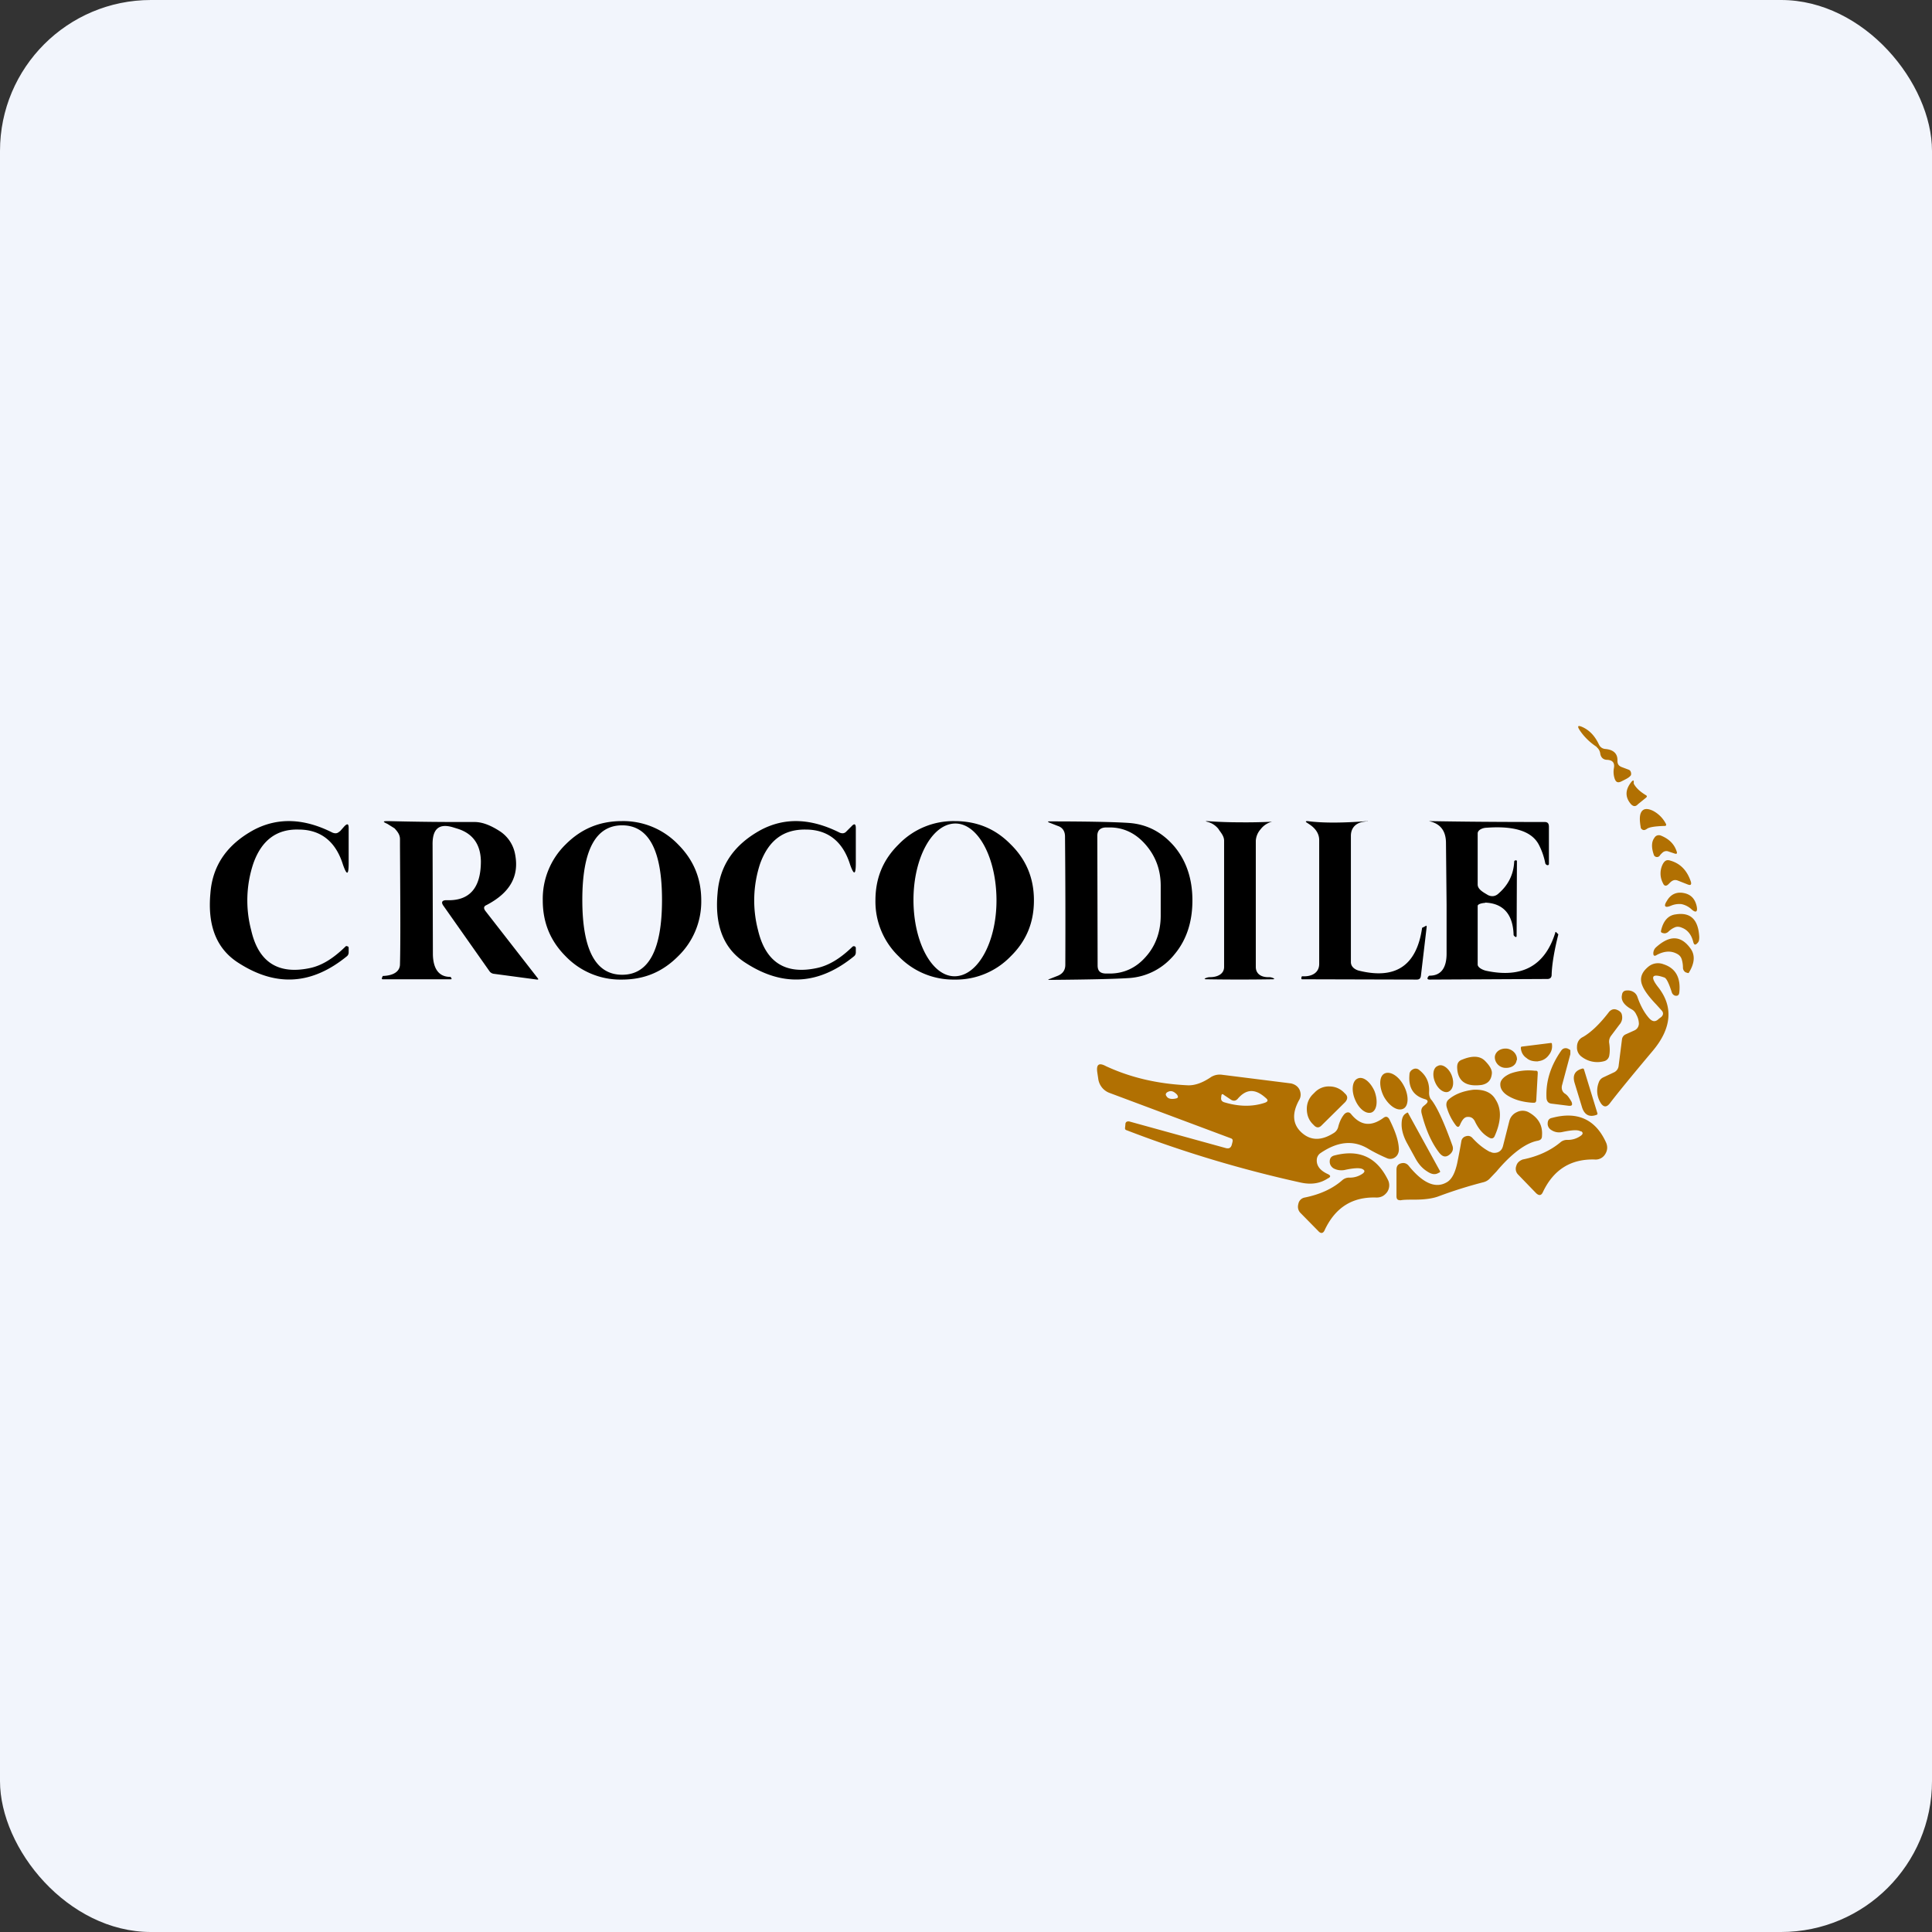 <!-- by FastBull --><svg xmlns="http://www.w3.org/2000/svg" width="64" height="64" viewBox="0 0 64 64"><rect x="0" y="0" width="64" height="64" fill="#333333" stroke="none"/><rect x="0" y="0" width="64" height="64" rx="5" ry="5" fill="#f2f5fc" /><path fill="#f2f5fc" d="M 2.75,2 L 61.55,2 L 61.55,60.80 L 2.75,60.80 L 2.75,2" /><path fill-rule="evenodd" d="M 22.46,31.68 A 2.52,2.52 0 0,0 23.23,29.83 C 23.23,29.09 22.97,28.48 22.46,27.97 A 2.52,2.52 0 0,0 20.60,27.20 C 19.87,27.20 19.26,27.45 18.74,27.97 A 2.52,2.52 0 0,0 17.98,29.83 C 17.98,30.56 18.23,31.17 18.74,31.68 A 2.52,2.52 0 0,0 20.60,32.45 C 21.34,32.45 21.94,32.20 22.46,31.68 M 21.93,29.81 C 21.93,28.17 21.49,27.34 20.61,27.34 C 19.73,27.34 19.29,28.17 19.29,29.81 C 19.29,31.46 19.73,32.29 20.61,32.29 C 21.49,32.29 21.93,31.46 21.93,29.81 M 17.81,32.40 L 16.09,30.19 C 16.01,30.09 16.02,30.02 16.12,29.98 C 16.90,29.57 17.21,29.02 17.06,28.28 A 1.16,1.16 0 0,0 16.58,27.55 C 16.26,27.34 15.98,27.23 15.72,27.23 A 98.39,98.39 0 0,1 12.85,27.20 C 12.68,27.20 12.67,27.22 12.83,27.29 L 13.07,27.44 C 13.17,27.55 13.25,27.65 13.25,27.80 L 13.25,28.03 C 13.26,29.82 13.27,31.17 13.25,31.94 C 13.25,32.19 13.02,32.32 12.68,32.33 L 12.65,32.40 C 12.65,32.43 12.65,32.44 12.68,32.44 L 14.91,32.44 C 14.96,32.44 14.97,32.44 14.95,32.40 C 14.94,32.37 14.92,32.36 14.91,32.36 C 14.53,32.36 14.35,32.08 14.34,31.62 L 14.33,27.99 C 14.32,27.46 14.54,27.26 15.02,27.41 L 15.15,27.45 C 15.67,27.61 15.92,27.98 15.93,28.53 C 15.93,29.42 15.55,29.85 14.79,29.82 C 14.64,29.82 14.60,29.89 14.70,30.02 L 16.22,32.18 A 0.21,0.21 0 0,0 16.37,32.26 L 17.79,32.45 C 17.84,32.45 17.84,32.44 17.81,32.40 L 17.81,32.40 M 11.26,27.54 L 11.41,27.37 C 11.51,27.27 11.55,27.29 11.55,27.43 L 11.55,28.59 C 11.55,29 11.49,29.01 11.36,28.64 C 11.12,27.87 10.62,27.48 9.89,27.48 C 9.16,27.46 8.66,27.84 8.39,28.61 A 3.86,3.86 0 0,0 8.32,30.81 C 8.56,31.87 9.21,32.29 10.26,32.07 C 10.65,31.99 11.03,31.76 11.44,31.36 A 0.05,0.05 0 0,1 11.51,31.35 C 11.54,31.35 11.55,31.38 11.55,31.40 L 11.55,31.55 C 11.55,31.60 11.53,31.64 11.50,31.67 C 10.34,32.62 9.16,32.70 7.92,31.91 C 7.18,31.45 6.87,30.68 6.97,29.59 C 7.04,28.66 7.53,27.97 8.41,27.49 C 9.21,27.07 10.08,27.11 11.01,27.58 C 11.11,27.62 11.18,27.61 11.25,27.54 M 27.81,27.58 C 27.90,27.62 27.98,27.61 28.04,27.54 L 28.21,27.37 C 28.30,27.27 28.35,27.29 28.35,27.43 L 28.35,28.59 C 28.35,28.98 28.29,29.01 28.16,28.64 C 27.92,27.87 27.42,27.48 26.69,27.48 C 25.95,27.47 25.46,27.84 25.18,28.61 A 3.89,3.89 0 0,0 25.11,30.81 C 25.36,31.87 26.01,32.29 27.05,32.07 C 27.44,31.99 27.83,31.76 28.24,31.36 C 28.27,31.34 28.29,31.34 28.31,31.35 C 28.33,31.35 28.35,31.38 28.35,31.40 L 28.35,31.55 C 28.35,31.60 28.33,31.64 28.30,31.67 C 27.14,32.62 25.95,32.70 24.72,31.91 C 23.98,31.45 23.67,30.68 23.77,29.59 C 23.84,28.66 24.33,27.97 25.21,27.49 C 26.01,27.07 26.87,27.11 27.81,27.58 M 34.25,29.83 C 34.25,30.56 34,31.17 33.48,31.68 A 2.52,2.52 0 0,1 31.62,32.45 A 2.52,2.52 0 0,1 29.77,31.68 A 2.52,2.52 0 0,1 29,29.83 C 29,29.09 29.25,28.48 29.77,27.97 A 2.52,2.52 0 0,1 31.62,27.20 C 32.36,27.20 32.97,27.45 33.48,27.97 C 34,28.48 34.25,29.10 34.25,29.82 M 30.26,29.81 C 30.26,31.21 30.87,32.34 31.62,32.34 C 32.39,32.34 33.01,31.21 33.01,29.83 C 33.01,28.42 32.40,27.28 31.65,27.28 C 30.88,27.28 30.26,28.42 30.26,29.81 M 41.06,27.24 A 17.62,17.62 0 0,0 42.14,27.22 A 0.68,0.68 0 0,0 41.76,27.47 A 0.63,0.63 0 0,0 41.60,27.85 L 41.60,32.03 C 41.60,32.26 41.78,32.38 42.04,32.37 A 0.32,0.32 0 0,1 42.15,32.39 C 42.23,32.42 42.23,32.44 42.15,32.44 A 67.37,67.37 0 0,1 39.97,32.44 C 39.89,32.44 39.88,32.42 39.97,32.39 A 0.32,0.32 0 0,1 40.08,32.37 C 40.34,32.37 40.55,32.26 40.55,32.03 L 40.55,27.85 C 40.55,27.71 40.46,27.60 40.38,27.49 L 40.37,27.47 A 0.68,0.68 0 0,0 39.98,27.22 C 39.93,27.20 39.93,27.20 39.98,27.20 C 40.39,27.23 40.75,27.24 41.06,27.24 L 41.06,27.24 M 44.75,27.69 C 44.75,27.41 44.93,27.25 45.19,27.22 C 45.25,27.21 45.30,27.20 45.31,27.21 L 45.31,27.20 C 44.51,27.26 43.84,27.27 43.31,27.20 C 43.25,27.20 43.24,27.22 43.29,27.25 L 43.38,27.31 C 43.56,27.43 43.70,27.60 43.70,27.83 L 43.70,31.93 C 43.70,32.22 43.46,32.36 43.14,32.34 C 43.12,32.34 43.11,32.37 43.11,32.40 C 43.11,32.43 43.11,32.44 43.14,32.44 L 46.93,32.45 C 47.02,32.45 47.06,32.41 47.07,32.32 L 47.26,30.71 C 47.26,30.67 47.25,30.65 47.22,30.68 L 47.12,30.73 L 47.11,30.73 C 46.93,31.99 46.23,32.46 45,32.15 C 44.87,32.11 44.75,32.02 44.75,31.87 L 44.75,27.69 M 49.20,29.91 C 49.13,29.91 48.95,29.94 48.95,30.01 L 48.95,31.95 C 48.95,32.06 49.14,32.14 49.24,32.16 C 50.42,32.41 51.18,31.99 51.52,30.90 C 51.52,30.88 51.53,30.86 51.55,30.88 L 51.60,30.93 C 51.62,30.94 51.62,30.95 51.62,30.96 C 51.49,31.48 51.41,31.94 51.40,32.29 C 51.40,32.39 51.34,32.43 51.26,32.43 L 47.36,32.45 C 47.30,32.45 47.28,32.43 47.29,32.39 C 47.31,32.35 47.33,32.32 47.36,32.32 C 47.73,32.32 47.92,32.07 47.92,31.59 L 47.92,29.97 L 47.90,27.93 C 47.90,27.53 47.72,27.28 47.33,27.20 C 48.41,27.22 49.70,27.23 51.17,27.23 C 51.27,27.23 51.31,27.28 51.31,27.39 L 51.31,28.62 C 51.31,28.64 51.30,28.65 51.28,28.66 C 51.26,28.66 51.24,28.66 51.22,28.64 A 0.08,0.08 0 0,1 51.19,28.60 A 2.28,2.28 0 0,0 50.98,27.99 C 50.75,27.54 50.17,27.35 49.24,27.42 C 49.14,27.42 48.95,27.48 48.95,27.61 L 48.95,29.30 C 48.95,29.47 49.16,29.57 49.29,29.65 C 49.41,29.71 49.54,29.70 49.65,29.59 C 49.97,29.31 50.14,28.96 50.16,28.54 C 50.16,28.52 50.18,28.50 50.21,28.50 C 50.24,28.50 50.25,28.51 50.25,28.52 L 50.24,31 C 50.24,31.04 50.22,31.05 50.19,31.03 C 50.15,31 50.14,30.98 50.14,30.97 C 50.12,30.29 49.80,29.92 49.19,29.90 L 49.20,29.91 M 39.50,29.83 C 39.50,30.53 39.31,31.13 38.91,31.61 A 2.10,2.10 0 0,1 37.39,32.40 C 36.93,32.43 36.06,32.45 34.77,32.46 C 34.71,32.46 34.71,32.45 34.77,32.43 L 35.05,32.32 C 35.21,32.25 35.29,32.13 35.29,31.96 A 317.02,317.02 0 0,0 35.28,27.71 C 35.28,27.54 35.20,27.41 35.04,27.36 L 34.76,27.25 C 34.70,27.22 34.70,27.21 34.76,27.21 C 36.05,27.21 36.92,27.23 37.38,27.26 C 38.01,27.30 38.51,27.58 38.91,28.05 C 39.30,28.52 39.50,29.12 39.50,29.82 L 39.50,29.82 M 36.35,27.69 C 36.35,27.50 36.46,27.41 36.65,27.41 L 36.76,27.41 C 37.22,27.41 37.62,27.60 37.95,27.98 C 38.28,28.36 38.45,28.81 38.45,29.34 L 38.45,30.33 C 38.45,30.85 38.29,31.32 37.96,31.69 C 37.63,32.07 37.22,32.25 36.76,32.25 L 36.65,32.25 C 36.45,32.25 36.36,32.17 36.36,31.98 L 36.35,27.69" /><path d="M 52.89,24.74 C 52.66,24.59 52.47,24.40 52.33,24.19 C 52.24,24.05 52.27,24.02 52.41,24.08 C 52.66,24.19 52.84,24.39 52.97,24.67 C 53.01,24.75 53.08,24.80 53.17,24.81 C 53.44,24.83 53.59,24.96 53.58,25.20 C 53.58,25.31 53.62,25.37 53.72,25.41 L 53.96,25.50 C 54,25.52 54.02,25.55 54.03,25.60 C 54.04,25.65 54.03,25.69 54,25.71 C 53.95,25.77 53.84,25.82 53.70,25.89 C 53.59,25.94 53.53,25.91 53.49,25.80 A 0.70,0.70 0 0,1 53.46,25.46 C 53.50,25.27 53.42,25.18 53.24,25.17 C 53.12,25.17 53.03,25.10 53.01,24.96 A 0.32,0.32 0 0,0 52.89,24.75 L 52.89,24.74 M 54.12,25.96 C 54.20,26.11 54.34,26.23 54.52,26.34 C 54.56,26.36 54.57,26.39 54.52,26.43 L 54.26,26.64 C 54.18,26.73 54.10,26.72 54.02,26.63 C 53.82,26.39 53.84,26.14 54.06,25.88 C 54.11,25.84 54.12,25.85 54.12,25.90 L 54.12,25.96 L 54.12,25.96 M 54.54,27.47 C 54.61,27.40 54.82,27.37 55.15,27.36 C 55.19,27.36 55.21,27.33 55.18,27.28 A 1.01,1.01 0 0,0 54.76,26.86 C 54.57,26.77 54.44,26.78 54.37,26.90 C 54.31,27 54.31,27.17 54.35,27.40 C 54.35,27.44 54.38,27.47 54.42,27.49 A 0.11,0.11 0 0,0 54.53,27.47 L 54.54,27.47 M 55.09,28.23 A 0.72,0.72 0 0,0 54.99,28.33 A 0.11,0.11 0 0,1 54.88,28.39 A 0.11,0.11 0 0,1 54.78,28.30 C 54.70,28.07 54.71,27.88 54.80,27.76 C 54.85,27.67 54.94,27.65 55.02,27.68 C 55.29,27.79 55.46,27.96 55.54,28.20 C 55.57,28.28 55.54,28.30 55.46,28.27 L 55.28,28.21 A 0.19,0.19 0 0,0 55.09,28.23 L 55.09,28.23 M 55.27,29.29 L 55.32,29.24 C 55.40,29.16 55.48,29.13 55.58,29.17 L 55.91,29.30 C 56.01,29.34 56.04,29.30 56.01,29.20 C 55.88,28.82 55.65,28.59 55.30,28.50 C 55.21,28.48 55.15,28.51 55.09,28.61 A 0.68,0.68 0 0,0 55.09,29.26 C 55.13,29.36 55.20,29.36 55.27,29.29 L 55.27,29.29 M 55.76,29.58 C 56,29.62 56.14,29.76 56.20,30 C 56.25,30.21 56.18,30.26 56.02,30.11 A 0.69,0.69 0 0,0 55.70,29.95 A 0.71,0.71 0 0,0 55.36,30 C 55.15,30.09 55.10,30.02 55.22,29.84 C 55.34,29.63 55.53,29.54 55.76,29.58 L 55.76,29.58 M 55.25,30.88 C 55.33,30.80 55.41,30.75 55.46,30.73 C 55.53,30.69 55.62,30.69 55.71,30.73 C 55.90,30.80 56.03,30.96 56.09,31.20 C 56.12,31.31 56.16,31.32 56.24,31.23 C 56.28,31.19 56.29,31.13 56.29,31.04 C 56.26,30.47 56.01,30.21 55.51,30.29 C 55.26,30.32 55.09,30.51 55.02,30.85 C 55.02,30.88 55.04,30.90 55.09,30.91 C 55.16,30.93 55.20,30.91 55.25,30.88 M 55.52,31.58 C 55.33,31.49 55.12,31.51 54.89,31.63 C 54.80,31.69 54.76,31.66 54.77,31.55 C 54.78,31.48 54.81,31.42 54.87,31.37 C 55.32,30.97 55.69,30.99 56,31.42 C 56.16,31.64 56.14,31.91 55.94,32.23 C 55.93,32.24 55.90,32.23 55.84,32.21 A 0.18,0.18 0 0,1 55.75,32.06 C 55.75,31.94 55.73,31.85 55.71,31.78 C 55.68,31.69 55.63,31.63 55.52,31.58 L 55.52,31.58 M 54.92,32.69 C 54.65,32.34 54.73,32.24 55.13,32.38 C 55.20,32.40 55.28,32.56 55.38,32.87 A 0.17,0.17 0 0,0 55.48,32.98 C 55.56,33 55.62,32.98 55.63,32.87 C 55.68,32.39 55.51,32.07 55.10,31.94 A 0.50,0.50 0 0,0 54.62,32.01 C 54.38,32.20 54.30,32.41 54.41,32.66 C 54.47,32.81 54.62,33.02 54.87,33.28 L 55.05,33.48 C 55.11,33.55 55.10,33.63 55.03,33.69 L 54.95,33.75 C 54.84,33.86 54.74,33.85 54.63,33.73 C 54.47,33.55 54.34,33.31 54.24,33.02 A 0.30,0.30 0 0,0 54.11,32.86 A 0.36,0.36 0 0,0 53.90,32.81 C 53.80,32.81 53.74,32.86 53.73,32.96 C 53.69,33.13 53.79,33.29 54.04,33.43 C 54.12,33.47 54.17,33.53 54.21,33.62 A 0.63,0.63 0 0,1 54.29,33.92 C 54.28,34.02 54.23,34.09 54.15,34.13 L 53.84,34.27 A 0.21,0.21 0 0,0 53.73,34.43 L 53.62,35.30 A 0.27,0.27 0 0,1 53.45,35.53 L 53.11,35.69 A 0.28,0.28 0 0,0 52.96,35.86 A 0.76,0.76 0 0,0 53.04,36.56 C 53.13,36.68 53.22,36.68 53.32,36.56 C 53.53,36.28 54.01,35.69 54.75,34.81 C 55.38,34.06 55.44,33.34 54.92,32.69 L 54.92,32.69 M 53.31,34.57 C 53.33,34.72 53.33,34.85 53.31,34.96 A 0.23,0.23 0 0,1 53.15,35.15 A 0.85,0.85 0 0,1 52.40,35.01 A 0.37,0.37 0 0,1 52.24,34.68 C 52.24,34.53 52.31,34.41 52.44,34.35 C 52.70,34.20 52.99,33.93 53.31,33.51 C 53.38,33.44 53.46,33.41 53.56,33.45 C 53.64,33.48 53.70,33.53 53.72,33.59 C 53.76,33.73 53.73,33.85 53.64,33.95 L 53.37,34.31 A 0.32,0.32 0 0,0 53.31,34.57 L 53.31,34.57 M 51.41,34.58 C 51.41,34.56 51.40,34.55 51.37,34.55 L 50.41,34.67 C 50.39,34.67 50.38,34.69 50.38,34.71 L 50.38,34.72 C 50.39,34.85 50.45,34.97 50.57,35.05 C 50.67,35.14 50.80,35.16 50.93,35.16 L 50.98,35.15 A 0.48,0.48 0 0,0 51.30,34.96 C 51.39,34.85 51.43,34.73 51.41,34.59 L 51.41,34.58 M 51.87,36.25 C 51.93,36.29 51.99,36.38 52.06,36.50 C 52.10,36.61 52.07,36.64 51.96,36.63 L 51.40,36.56 C 51.29,36.55 51.24,36.48 51.23,36.38 C 51.20,35.82 51.37,35.30 51.72,34.80 C 51.77,34.73 51.84,34.71 51.92,34.73 C 51.96,34.75 51.99,34.76 52.02,34.79 L 52.02,34.92 L 51.75,35.93 C 51.71,36.06 51.75,36.18 51.86,36.24 L 51.87,36.25 M 50.24,35.12 C 50.22,35.30 50.03,35.40 49.82,35.37 C 49.63,35.34 49.50,35.16 49.52,34.99 C 49.55,34.82 49.73,34.71 49.94,34.74 C 50.14,34.78 50.27,34.95 50.25,35.12 L 50.24,35.12 M 48.44,35.10 C 48.78,34.96 49.03,34.98 49.19,35.14 C 49.36,35.31 49.43,35.45 49.42,35.56 C 49.40,35.78 49.29,35.90 49.08,35.94 C 48.55,36.01 48.28,35.81 48.27,35.35 C 48.27,35.22 48.32,35.14 48.44,35.10 L 48.44,35.10 M 47.99,36.16 C 47.85,36.23 47.64,36.09 47.54,35.85 C 47.44,35.62 47.47,35.37 47.63,35.31 C 47.77,35.23 47.98,35.37 48.08,35.60 C 48.18,35.84 48.15,36.08 47.99,36.16 M 47.20,36.41 C 46.82,36.30 46.65,36.03 46.69,35.60 C 46.69,35.52 46.73,35.46 46.81,35.42 A 0.18,0.18 0 0,1 47.02,35.45 C 47.26,35.64 47.36,35.88 47.34,36.19 C 47.34,36.29 47.36,36.38 47.43,36.45 C 47.63,36.72 47.85,37.22 48.11,37.94 C 48.15,38.05 48.13,38.13 48.06,38.21 C 47.92,38.35 47.80,38.34 47.68,38.19 C 47.43,37.87 47.23,37.43 47.09,36.87 C 47.07,36.77 47.09,36.69 47.17,36.63 L 47.23,36.58 C 47.32,36.50 47.31,36.44 47.20,36.41 L 47.20,36.41 M 50.81,36.53 C 50.86,36.53 50.88,36.51 50.89,36.46 L 50.94,35.55 C 50.94,35.50 50.93,35.47 50.88,35.47 L 50.84,35.47 A 1.78,1.78 0 0,0 50.04,35.56 C 49.83,35.65 49.71,35.77 49.70,35.90 L 49.70,35.93 C 49.70,36.07 49.79,36.21 49.99,36.32 C 50.20,36.44 50.46,36.51 50.77,36.53 L 50.81,36.53 L 50.81,36.53 M 52.91,36.88 C 52.93,36.91 52.91,36.92 52.89,36.93 C 52.65,37.02 52.49,36.93 52.41,36.69 L 52.16,35.87 C 52.09,35.63 52.16,35.47 52.41,35.40 C 52.44,35.39 52.46,35.40 52.47,35.42 L 52.92,36.89 L 52.91,36.88 M 46.50,36.72 C 46.31,36.83 46.03,36.65 45.85,36.34 C 45.68,36.02 45.68,35.67 45.85,35.57 C 46.04,35.46 46.33,35.64 46.50,35.96 C 46.67,36.27 46.67,36.62 46.50,36.72 M 44.89,36.43 C 45.02,36.74 45.26,36.92 45.44,36.85 C 45.62,36.77 45.65,36.45 45.53,36.14 C 45.39,35.83 45.15,35.64 44.97,35.73 C 44.79,35.81 44.76,36.13 44.89,36.43 M 43.52,37.27 C 43.61,37.37 43.70,37.37 43.79,37.27 L 44.56,36.51 C 44.64,36.42 44.66,36.32 44.56,36.23 L 44.53,36.20 A 0.67,0.67 0 0,0 44.05,35.99 A 0.64,0.64 0 0,0 43.56,36.18 L 43.50,36.24 A 0.67,0.67 0 0,0 43.29,36.73 C 43.29,36.93 43.35,37.10 43.49,37.24 L 43.52,37.27 L 43.52,37.27 M 48.60,37 C 48.51,37.01 48.44,37.09 48.37,37.25 C 48.33,37.35 48.28,37.35 48.22,37.27 A 1.82,1.82 0 0,1 47.92,36.66 C 47.90,36.56 47.92,36.48 47.99,36.42 C 48.20,36.24 48.48,36.14 48.80,36.10 C 49.16,36.08 49.41,36.19 49.54,36.42 C 49.75,36.74 49.73,37.15 49.51,37.64 C 49.48,37.71 49.41,37.73 49.34,37.69 C 49.13,37.58 48.97,37.39 48.85,37.13 C 48.79,37.03 48.72,36.99 48.60,37 L 48.60,37 M 40.81,37.90 L 40.83,37.82 C 40.84,37.76 40.83,37.73 40.78,37.71 L 36.77,36.21 A 0.58,0.58 0 0,1 36.38,35.73 L 36.35,35.53 C 36.31,35.26 36.40,35.19 36.64,35.32 C 37.44,35.69 38.32,35.90 39.31,35.95 C 39.57,35.97 39.84,35.87 40.13,35.67 C 40.24,35.61 40.34,35.59 40.46,35.60 L 42.77,35.89 C 42.89,35.92 42.99,35.98 43.05,36.10 C 43.10,36.22 43.10,36.34 43.03,36.45 C 42.79,36.89 42.82,37.25 43.12,37.52 C 43.42,37.79 43.77,37.79 44.17,37.54 A 0.33,0.33 0 0,0 44.33,37.33 C 44.38,37.13 44.46,36.99 44.54,36.90 C 44.62,36.83 44.70,36.83 44.76,36.91 C 45.07,37.29 45.42,37.33 45.83,37.03 C 45.91,36.97 45.97,36.99 46.02,37.07 C 46.21,37.45 46.33,37.77 46.34,38.07 C 46.34,38.18 46.30,38.28 46.21,38.34 A 0.27,0.27 0 0,1 45.93,38.36 A 5.52,5.52 0 0,1 45.35,38.07 C 44.84,37.75 44.31,37.81 43.74,38.20 A 0.28,0.28 0 0,0 43.62,38.42 C 43.61,38.61 43.72,38.77 43.98,38.89 C 44.09,38.94 44.09,38.99 43.98,39.04 C 43.72,39.21 43.42,39.25 43.07,39.17 C 41.08,38.73 39.16,38.15 37.32,37.44 C 37.28,37.43 37.26,37.40 37.27,37.35 L 37.28,37.25 C 37.28,37.16 37.34,37.14 37.41,37.15 L 40.60,38.03 C 40.71,38.06 40.78,38.03 40.81,37.90 L 40.81,37.90 M 41,36.40 C 40.93,36.48 40.84,36.48 40.75,36.41 L 40.54,36.27 C 40.50,36.23 40.47,36.24 40.46,36.29 L 40.45,36.38 C 40.45,36.44 40.47,36.48 40.54,36.51 C 41.03,36.66 41.48,36.67 41.90,36.53 C 42.01,36.49 42.01,36.44 41.94,36.38 C 41.59,36.06 41.29,36.06 41,36.40 L 41,36.40 M 38.99,36.26 C 38.88,36.15 38.79,36.11 38.67,36.18 C 38.62,36.21 38.60,36.26 38.64,36.31 C 38.69,36.40 38.80,36.42 38.95,36.39 C 39.03,36.37 39.04,36.34 38.99,36.26 L 38.99,36.26 M 49.36,38.15 C 49.44,38.20 49.53,38.20 49.62,38.17 C 49.71,38.13 49.76,38.07 49.79,37.96 L 50,37.13 A 0.44,0.44 0 0,1 50.25,36.84 A 0.42,0.42 0 0,1 50.63,36.84 C 50.96,37.02 51.11,37.28 51.08,37.63 C 51.08,37.73 51.03,37.77 50.93,37.79 C 50.56,37.86 50.09,38.19 49.57,38.81 L 49.37,39.02 A 0.44,0.44 0 0,1 49.15,39.16 A 14.70,14.70 0 0,0 47.68,39.62 C 47.48,39.70 47.21,39.74 46.85,39.74 C 46.66,39.74 46.50,39.74 46.40,39.76 C 46.30,39.76 46.26,39.73 46.26,39.62 L 46.26,38.75 C 46.26,38.64 46.30,38.57 46.40,38.54 C 46.50,38.51 46.58,38.53 46.65,38.60 C 47.14,39.21 47.57,39.39 47.95,39.15 C 48.10,39.05 48.20,38.85 48.27,38.54 A 23.10,23.10 0 0,0 48.41,37.80 A 0.20,0.20 0 0,1 48.56,37.64 C 48.65,37.61 48.72,37.64 48.77,37.69 C 48.96,37.90 49.15,38.05 49.36,38.16 L 49.36,38.15 M 47.68,38.84 C 47.71,38.83 47.71,38.81 47.70,38.79 L 46.65,36.88 C 46.65,36.86 46.63,36.85 46.61,36.86 L 46.58,36.88 C 46.47,36.94 46.43,37.06 46.43,37.25 C 46.43,37.44 46.49,37.64 46.60,37.85 L 46.87,38.34 C 46.98,38.55 47.11,38.70 47.27,38.80 C 47.43,38.91 47.55,38.92 47.66,38.85 L 47.69,38.84 L 47.68,38.84 M 52.36,37.48 C 52.28,37.42 52.08,37.43 51.75,37.50 A 0.46,0.46 0 0,1 51.40,37.44 A 0.25,0.25 0 0,1 51.27,37.26 C 51.26,37.13 51.30,37.05 51.42,37.03 C 52.24,36.81 52.84,37.07 53.19,37.82 C 53.26,37.96 53.26,38.10 53.17,38.24 A 0.37,0.37 0 0,1 52.82,38.41 C 52.03,38.39 51.46,38.75 51.11,39.49 C 51.06,39.60 50.99,39.62 50.89,39.53 L 50.29,38.91 A 0.27,0.27 0 0,1 50.23,38.62 C 50.26,38.51 50.34,38.45 50.44,38.41 C 50.94,38.31 51.35,38.12 51.68,37.85 A 0.34,0.34 0 0,1 51.91,37.76 A 0.73,0.73 0 0,0 52.37,37.62 C 52.45,37.56 52.44,37.51 52.37,37.47 L 52.36,37.48 M 45.14,38.73 C 45.21,38.77 45.22,38.81 45.15,38.87 A 0.73,0.73 0 0,1 44.69,39.01 A 0.34,0.34 0 0,0 44.46,39.10 C 44.14,39.38 43.72,39.57 43.22,39.67 A 0.26,0.26 0 0,0 43.01,39.88 C 42.98,39.99 43,40.09 43.07,40.17 L 43.67,40.78 C 43.76,40.88 43.84,40.86 43.89,40.73 C 44.24,40 44.80,39.64 45.60,39.67 C 45.75,39.67 45.86,39.61 45.95,39.49 A 0.40,0.40 0 0,0 45.97,39.07 C 45.60,38.33 45.02,38.06 44.19,38.28 C 44.09,38.31 44.04,38.38 44.05,38.51 C 44.06,38.59 44.10,38.65 44.17,38.70 C 44.28,38.76 44.40,38.78 44.53,38.76 C 44.84,38.69 45.05,38.68 45.14,38.73 L 45.14,38.73" fill="#b17002" /></svg>